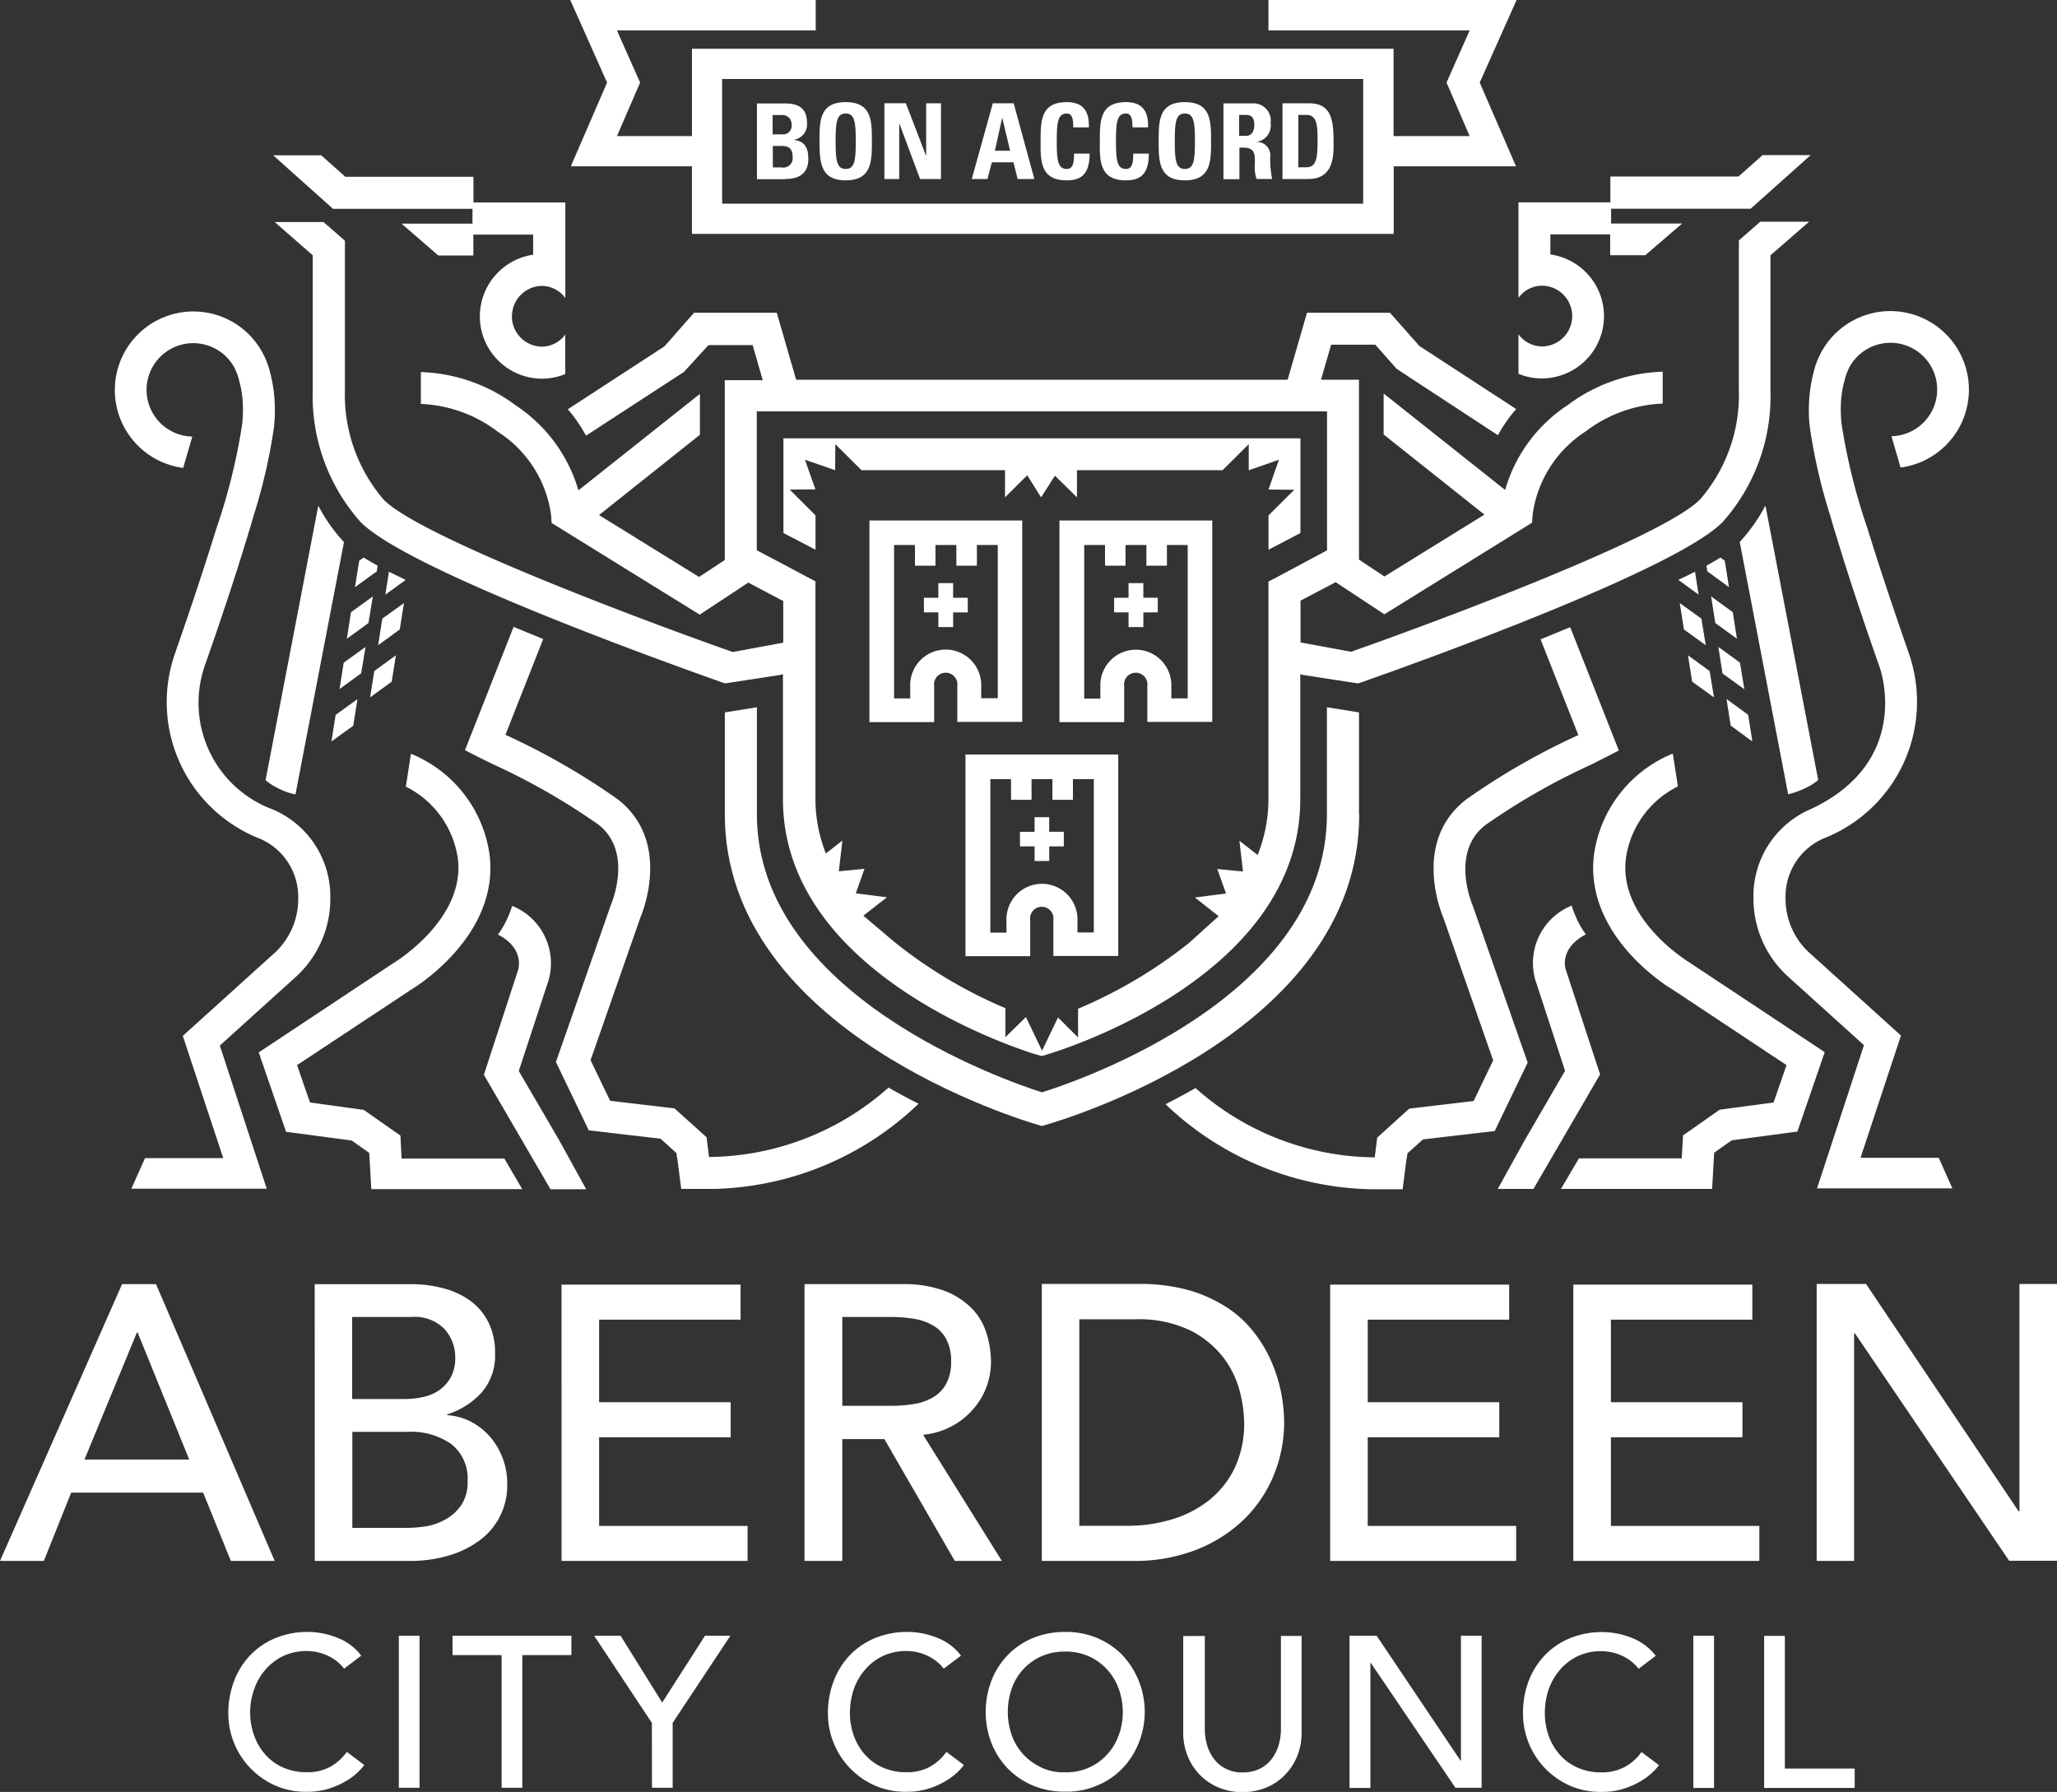 <?xml version="1.0" encoding="UTF-8"?>
<svg xmlns="http://www.w3.org/2000/svg" xmlns:xlink="http://www.w3.org/1999/xlink" id="Group_702" data-name="Group 702" width="88.05" height="76.707" viewBox="0 0 88.05 76.707">
  <rect x="0" y="0" width="88.05" height="76.707" fill="#333333" stroke="none"/>
  <defs>
    <clipPath id="clip-path">
      <rect id="Rectangle_953" data-name="Rectangle 953" width="88.05" height="76.707" fill="#fff"></rect>
    </clipPath>
  </defs>
  <g id="Group_701" data-name="Group 701" transform="translate(0 0)" clip-path="url(#clip-path)">
    <path id="Path_694" data-name="Path 694" d="M0,79.494H1.877l1.17-2.925H8.695l1.186,2.925h1.877L6.679,67.646H5.225Zm3.616-4.339,2.243-5.436h.033L8.1,75.154Zm9.857,4.339h4.071a5.819,5.819,0,0,0,1.625-.219,4.259,4.259,0,0,0,1.324-.634,2.873,2.873,0,0,0,.894-1.032,2.929,2.929,0,0,0,.325-1.414,3.073,3.073,0,0,0-.748-2.031,2.814,2.814,0,0,0-.813-.634,2.554,2.554,0,0,0-1.008-.276v-.033a3.365,3.365,0,0,0,1.479-.943,2.41,2.41,0,0,0,.569-1.666,2.909,2.909,0,0,0-.276-1.316,2.54,2.54,0,0,0-.756-.918,3.44,3.44,0,0,0-1.138-.544,5.34,5.34,0,0,0-1.43-.187h-4.12Zm1.609-10.442h2.527a1.773,1.773,0,0,1,1.422.52,1.8,1.8,0,0,1,.455,1.219,1.7,1.7,0,0,1-.179.821,1.652,1.652,0,0,1-.479.553,1.857,1.857,0,0,1-.707.309,3.616,3.616,0,0,1-.853.089H15.073v-3.51Zm0,4.916h2.381a3,3,0,0,1,1.861.528,1.877,1.877,0,0,1,.691,1.585,1.729,1.729,0,0,1-.268,1.016,1.96,1.96,0,0,1-.658.609,2.541,2.541,0,0,1-.829.3,5.1,5.1,0,0,1-.813.073H15.081Zm8.955,5.526H32v-1.5H25.645V74.2h5.631v-1.5H25.645V69.166H31.7v-1.5H24.036Zm10.409,0h1.609V74.277h1.8l3.015,5.217h2.015l-3.372-5.4a3.237,3.237,0,0,0,1.211-.358,3.152,3.152,0,0,0,.918-.723,3.015,3.015,0,0,0,.577-.951,3.127,3.127,0,0,0,.2-1.1,4.168,4.168,0,0,0-.171-1.146,2.69,2.69,0,0,0-.593-1.073,3.289,3.289,0,0,0-1.162-.788,4.978,4.978,0,0,0-1.877-.309H34.437V79.494Zm1.609-10.442h2.113a5.853,5.853,0,0,1,.926.073,2.331,2.331,0,0,1,.821.276,1.459,1.459,0,0,1,.577.577,1.925,1.925,0,0,1,.219.975,1.9,1.9,0,0,1-.219.975,1.513,1.513,0,0,1-.577.577,2.388,2.388,0,0,1-.821.276,5.931,5.931,0,0,1-.926.073H36.054Zm8.532,10.442h3.876a7.284,7.284,0,0,0,2.8-.5,6.127,6.127,0,0,0,2.04-1.333,5.636,5.636,0,0,0,1.243-1.893,6,6,0,0,0,.423-2.2,7.293,7.293,0,0,0-.114-1.2,6.832,6.832,0,0,0-.39-1.308,5.791,5.791,0,0,0-.731-1.276,4.8,4.8,0,0,0-1.154-1.1,6.125,6.125,0,0,0-1.641-.764,7.787,7.787,0,0,0-2.2-.284H44.594V79.494ZM46.195,69.15h2.413a5.068,5.068,0,0,1,2.348.479,4.15,4.15,0,0,1,1.414,1.162,4.105,4.105,0,0,1,.7,1.446,5.8,5.8,0,0,1,.187,1.333,4.489,4.489,0,0,1-.4,1.934,3.978,3.978,0,0,1-1.089,1.381,4.755,4.755,0,0,1-1.6.829,6.547,6.547,0,0,1-1.934.276H46.2V69.15ZM56.937,79.494H64.9v-1.5H58.546V74.2h5.631v-1.5H58.546V69.166H64.6v-1.5H56.937Zm10.409,0h7.963v-1.5H68.955V74.2h5.631v-1.5H68.955V69.166h6.054v-1.5H67.346Zm10.409,0h1.609V69.751H79.4L86,79.485H88.05V67.638H86.442v9.735h-.033l-6.533-9.735H77.763V79.494Z" transform="translate(0 -12.676)" fill="#fff"></path>
    <path id="Path_695" data-name="Path 695" d="M17.718,86.986a2.329,2.329,0,0,0-1.016-.764,3.455,3.455,0,0,0-1.268-.252,3.606,3.606,0,0,0-1.381.26,3.165,3.165,0,0,0-1.073.723,3.287,3.287,0,0,0-.7,1.105,3.874,3.874,0,0,0-.252,1.389,3.376,3.376,0,0,0,1.95,3.072,3.234,3.234,0,0,0,1.4.293,3.068,3.068,0,0,0,.991-.146,3.4,3.4,0,0,0,.731-.333,2.538,2.538,0,0,0,.488-.374,2.236,2.236,0,0,0,.26-.293l-.748-.561a2.15,2.15,0,0,1-.715.642,2.019,2.019,0,0,1-.983.228,2.425,2.425,0,0,1-1.024-.2,2.173,2.173,0,0,1-.764-.553,2.472,2.472,0,0,1-.479-.813,2.8,2.8,0,0,1-.171-.975,2.87,2.87,0,0,1,.179-1.032,2.444,2.444,0,0,1,.5-.845,2.322,2.322,0,0,1,.764-.569,2.364,2.364,0,0,1,1-.2,2.09,2.09,0,0,1,.878.2,1.872,1.872,0,0,1,.7.553Zm1.609,5.656h.886V86.133h-.886Zm4.4,0h.886v-5.68h2.1v-.829H21.626v.829h2.1Zm6.436,0h.886V89.862l2.47-3.73H32.434L30.6,88.993l-1.78-2.86H27.688l2.47,3.73Zm13.229-5.656a2.329,2.329,0,0,0-1.016-.764A3.455,3.455,0,0,0,41.1,85.97a3.606,3.606,0,0,0-1.381.26,3.165,3.165,0,0,0-1.073.723,3.287,3.287,0,0,0-.7,1.105,3.874,3.874,0,0,0-.252,1.389,3.376,3.376,0,0,0,1.95,3.072,3.234,3.234,0,0,0,1.4.293,3.068,3.068,0,0,0,.991-.146,3.4,3.4,0,0,0,.731-.333,2.538,2.538,0,0,0,.488-.374,2.236,2.236,0,0,0,.26-.293l-.748-.561a2.15,2.15,0,0,1-.715.642,2.019,2.019,0,0,1-.983.228,2.425,2.425,0,0,1-1.024-.2,2.173,2.173,0,0,1-.764-.553,2.472,2.472,0,0,1-.479-.813,2.793,2.793,0,0,1-.163-.975,3.055,3.055,0,0,1,.171-1.032,2.578,2.578,0,0,1,.5-.845,2.322,2.322,0,0,1,.764-.569,2.364,2.364,0,0,1,1-.2,2.09,2.09,0,0,1,.878.2,1.872,1.872,0,0,1,.7.553Zm5.826,5.558a3.165,3.165,0,0,0,1.073-.723,3.346,3.346,0,0,0,.7-1.081,3.564,3.564,0,0,0-.7-3.787,3.286,3.286,0,0,0-1.073-.723,3.447,3.447,0,0,0-1.373-.26,3.594,3.594,0,0,0-1.373.26,3.165,3.165,0,0,0-1.073.723,3.3,3.3,0,0,0-.7,1.089,3.737,3.737,0,0,0,0,2.7,3.394,3.394,0,0,0,.7,1.081,3.286,3.286,0,0,0,1.073.723,3.447,3.447,0,0,0,1.373.26,3.287,3.287,0,0,0,1.373-.26m-2.381-.772a2.432,2.432,0,0,1-.772-.553,2.465,2.465,0,0,1-.5-.821,3.06,3.06,0,0,1,0-2.015,2.365,2.365,0,0,1,1.268-1.373,2.413,2.413,0,0,1,1.016-.2,2.36,2.36,0,0,1,1.788.756,2.465,2.465,0,0,1,.5.821,2.952,2.952,0,0,1,.179,1.008,2.77,2.77,0,0,1-.179,1.008,2.386,2.386,0,0,1-.5.821,2.312,2.312,0,0,1-.772.553,2.387,2.387,0,0,1-1.016.2,2.294,2.294,0,0,1-1.016-.2m6.07-5.631v4.128a2.625,2.625,0,0,0,.2,1.032,2.417,2.417,0,0,0,1.341,1.333,2.657,2.657,0,0,0,.991.187,2.7,2.7,0,0,0,1-.187,2.348,2.348,0,0,0,.8-.528,2.492,2.492,0,0,0,.536-.8,2.625,2.625,0,0,0,.2-1.032V86.141h-.886v3.99a2.407,2.407,0,0,1-.081.626,1.839,1.839,0,0,1-.276.6,1.484,1.484,0,0,1-.5.447,1.594,1.594,0,0,1-.772.179,1.508,1.508,0,0,1-.772-.179,1.42,1.42,0,0,1-.5-.447,1.839,1.839,0,0,1-.276-.6,2.5,2.5,0,0,1-.081-.626v-3.99Zm7.126,6.5h.886V87.294h.016l3.624,5.347h1.121V86.133H64.79v5.347h-.016l-3.592-5.347H60.021v6.509Zm13.1-5.656a2.376,2.376,0,0,0-1.016-.764,3.455,3.455,0,0,0-1.268-.252,3.606,3.606,0,0,0-1.381.26,3.165,3.165,0,0,0-1.073.723,3.287,3.287,0,0,0-.7,1.105,3.871,3.871,0,0,0-.244,1.389,3.376,3.376,0,0,0,1.95,3.072,3.234,3.234,0,0,0,1.4.293,3.068,3.068,0,0,0,.991-.146,3.4,3.4,0,0,0,.731-.333,2.538,2.538,0,0,0,.488-.374,2.236,2.236,0,0,0,.26-.293l-.748-.561a2.1,2.1,0,0,1-.723.642,2.019,2.019,0,0,1-.983.228,2.425,2.425,0,0,1-1.024-.2,2.173,2.173,0,0,1-.764-.553,2.472,2.472,0,0,1-.479-.813,2.793,2.793,0,0,1-.163-.975,3.056,3.056,0,0,1,.171-1.032,2.578,2.578,0,0,1,.5-.845,2.322,2.322,0,0,1,.764-.569,2.364,2.364,0,0,1,1-.2,2.09,2.09,0,0,1,.878.2,1.872,1.872,0,0,1,.7.553Zm1.609,5.656h.886V86.133h-.886Zm3.031,0h3.876v-.829h-2.99v-5.68h-.886Z" transform="translate(-2.255 -16.113)" fill="#fff"></path>
    <path id="Path_696" data-name="Path 696" d="M63.989,8.719H36.541V3.38H63.981V8.719ZM68.54,1.3l-.991,2.235.991,2.291H65.281V2.088H35.249V5.826h-3.21l.991-2.291L32.25,1.78,32.039,1.3h8.508V0H30.04l1.576,3.535L30.064,7.118h5.184v2.893H65.289V7.118h5.233L68.97,3.535,70.547,0H59.926V1.3Z" transform="translate(-5.63 0)" fill="#fff"></path>
    <path id="Path_697" data-name="Path 697" d="M40.553,7.257h.4c.341,0,.447.179.447.463a.4.4,0,0,1-.471.455h-.374Zm0-1.324h.414a.387.387,0,0,1,.39.414A.362.362,0,0,1,41,6.761h-.455V5.933Zm.52,2.738c.284,0,1-.033,1-.853,0-.447-.122-.756-.609-.821V6.989a.664.664,0,0,0,.553-.715c0-.691-.431-.837-.943-.837h-1.2V8.679h1.2Zm2.6-.431c-.382,0-.431-.358-.431-1.186s.049-1.186.431-1.186.431.358.431,1.186-.049,1.186-.431,1.186m0,.488c1.121,0,1.121-.829,1.121-1.674,0-.861,0-1.674-1.121-1.674s-1.121.813-1.121,1.674c.008.845.008,1.674,1.121,1.674m2.291-.057V6.3h.008l.886,2.373h.894V5.429h-.634V7.671H47.11l-.861-2.243H45.33V8.671h.634m3.778,0,.187-.715h.926l.179.715h.715l-.886-3.242H49.97l-.9,3.242ZM50.71,7.46h-.65l.309-1.4h.008Zm2.421,1.268c.634,0,.983-.276.983-1.146h-.666c-.008.26.008.658-.309.658-.382,0-.431-.358-.431-1.186s.049-1.186.431-1.186c.2,0,.276.163.276.593h.666c.024-.7-.252-1.081-.943-1.081-1.121,0-1.121.813-1.121,1.674-.008.845-.008,1.674,1.113,1.674m2.535,0c.634,0,.983-.276.983-1.146h-.666c-.008.26.008.658-.309.658-.382,0-.431-.358-.431-1.186s.049-1.186.431-1.186c.2,0,.276.163.276.593h.666c.024-.7-.252-1.081-.943-1.081-1.121,0-1.121.813-1.121,1.674-.008.845-.008,1.674,1.113,1.674m2.527-.488c-.382,0-.431-.358-.431-1.186s.049-1.186.431-1.186.431.358.431,1.186-.049,1.186-.431,1.186m0,.488c1.121,0,1.121-.829,1.121-1.674,0-.861,0-1.674-1.121-1.674s-1.121.813-1.121,1.674c0,.845,0,1.674,1.121,1.674m2.324-2.8h.3c.219,0,.349.114.349.423,0,.2-.073.471-.349.471h-.3Zm0,1.4H60.7c.52,0,.488.325.488.715a1.476,1.476,0,0,0,.073.626h.666a4.276,4.276,0,0,1-.081-.951.569.569,0,0,0-.585-.634V7.078a.7.7,0,0,0,.6-.8.738.738,0,0,0-.764-.845H59.843V8.679h.683V7.33Zm2.535-1.4H63.4c.471,0,.471.528.471,1.121,0,.813-.081,1.121-.5,1.121h-.325ZM62.37,8.671h1.105c1.162,0,1.081-1.138,1.081-1.641,0-1.008-.163-1.6-1.056-1.6H62.37Z" transform="translate(-7.473 -1.008)" fill="#fff"></path>
    <path id="Path_698" data-name="Path 698" d="M51.285,35.026h-.7V34.5a1.52,1.52,0,1,0-3.039.008v.528h-.691V28.468h.894v.886h.878v-.886h.894v.886H50.4v-.886h.894v6.557Zm1.056,1.024V27.42H45.8v8.63h2.771V34.506a.5.5,0,1,1,.991-.008v1.544h2.779Z" transform="translate(-8.584 -5.139)" fill="#fff"></path>
    <path id="Path_699" data-name="Path 699" d="M50.547,31.346h-.626V30.72h-.634v.626H48.67v.626h.618V32.6h.634v-.626h.626Z" transform="translate(-9.122 -5.758)" fill="#fff"></path>
    <path id="Path_700" data-name="Path 700" d="M60.559,31.971v-.626h-.618V30.72h-.634v.626H58.69v.626h.618V32.6h.634v-.626Z" transform="translate(-11 -5.758)" fill="#fff"></path>
    <path id="Path_701" data-name="Path 701" d="M56.866,28.468h.894v.886h.878v-.886h.894v.886h.878v-.886H61.3v6.566h-.7v-.528a1.52,1.52,0,1,0-3.039.008v.528h-.691V28.468Zm5.485,7.581V27.42H55.81v8.63h2.771V34.506a.5.5,0,1,1,.991-.008v1.544h2.779Z" transform="translate(-10.46 -5.139)" fill="#fff"></path>
    <path id="Path_702" data-name="Path 702" d="M63.4,27.145V23.09H41.27v4.055l1.373.715V26.389l-1.105-1.105,1.1-.008-.447-1.268,1.292.447.008-1.113,1.121,1.113h6.143v1.162l.951-.943.593.943.593-.926.943.926V24.455h6.232l1.121-1.113v1.113h.008l1.284-.447-.447,1.276,1.105.008-1.105,1.1V27.86Z" transform="translate(-7.735 -4.328)" fill="#fff"></path>
    <path id="Path_703" data-name="Path 703" d="M51.916,40.8h.894v.886h.878V40.8h.894v.886h.878V40.8h.894v6.566h-.7v-.528a1.52,1.52,0,1,0-3.039.008v.528h-.691V40.8ZM57.4,48.38V39.75H50.86v8.63h2.771V46.836a.5.5,0,1,1,.991-.008v1.544H57.4Z" transform="translate(-9.533 -7.45)" fill="#fff"></path>
    <path id="Path_704" data-name="Path 704" d="M55.607,44.3v-.626h-.626V43.05h-.626v.626H53.73V44.3h.626v.626h.626V44.3Z" transform="translate(-10.07 -8.069)" fill="#fff"></path>
    <path id="Path_705" data-name="Path 705" d="M24.612,15.071a1.3,1.3,0,0,1,1.284-1.3,1.254,1.254,0,0,1,1,.52V10.2H22.963V9.1H17.478L16.446,8.18H14.39l2.56,2.291h5.972v.634H19.883l1.576,1.365h1.5v-.894h2.56v.861a2.667,2.667,0,0,0,.374,5.306,2.554,2.554,0,0,0,1-.2v-1.69a1.254,1.254,0,0,1-1,.52,1.3,1.3,0,0,1-1.284-1.3" transform="translate(-2.697 -1.533)" fill="#fff"></path>
    <path id="Path_706" data-name="Path 706" d="M92.5,8.17H90.44l-1.032.918H83.923v1.105H79.99v4.087a1.254,1.254,0,0,1,1-.52,1.3,1.3,0,0,1,0,2.6,1.254,1.254,0,0,1-1-.52v1.69a2.584,2.584,0,0,0,1,.2,2.666,2.666,0,0,0,.366-5.306v-.861h2.56v.894h1.5L86.994,11.1H83.955v-.634h5.972Z" transform="translate(-14.992 -1.531)" fill="#fff"></path>
    <path id="Path_707" data-name="Path 707" d="M80.8,38.314l-2.08-5.274-1.268.52,1.617,4.1a29.417,29.417,0,0,0-4.8,2.755c-2.356,1.82-1.032,4.94-.975,5.07l2.129,6.1-.837,1.739-2.755.325L70.46,54.89l-.106.845a11.659,11.659,0,0,1-7.671-2.966c-.431.244-.861.479-1.284.691a13.093,13.093,0,0,0,8.784,3.64h1.365l.171-1.333h.008l.024-.2.666-.6,3.072-.358L76.9,51.68l-2.34-6.687c-.057-.138-.975-2.324.536-3.486a28.273,28.273,0,0,1,4.469-2.56c.016-.008.886-.439,1.243-.634" transform="translate(-11.508 -6.193)" fill="#fff"></path>
    <path id="Path_708" data-name="Path 708" d="M42.627,52.741a11.693,11.693,0,0,1-7.687,2.974l-.106-.845-1.373-1.235-2.755-.325-.837-1.739L32,45.469c.057-.13,1.381-3.25-.975-5.07a29.7,29.7,0,0,0-4.8-2.755l1.617-4.1-1.268-.52-2.08,5.274c.358.2,1.227.618,1.227.618a28.344,28.344,0,0,1,4.469,2.56c1.511,1.162.593,3.348.536,3.486l-2.34,6.687,1.406,2.925,3.072.358.683.618.024.2h.008l.171,1.333H35.11a13.087,13.087,0,0,0,8.8-3.648c-.423-.211-.853-.439-1.284-.691" transform="translate(-4.59 -6.189)" fill="#fff"></path>
    <path id="Path_709" data-name="Path 709" d="M82.67,48.937a3.7,3.7,0,0,1-.406-.7,3.925,3.925,0,0,1-.2-.528,2.645,2.645,0,0,0-1.56,3.169l1.276,3.9-1.731,2.982L78.9,59.834h1.528l2.852-4.9L81.809,50.44c-.016-.033-.284-.9.861-1.5" transform="translate(-14.788 -8.942)" fill="#fff"></path>
    <path id="Path_710" data-name="Path 710" d="M95.006,38.38,92.747,26.63a7.175,7.175,0,0,1-1.1,1.56l2.072,10.8a3.684,3.684,0,0,0,.8-.293,2.3,2.3,0,0,0,.488-.317" transform="translate(-17.178 -4.991)" fill="#fff"></path>
    <path id="Path_711" data-name="Path 711" d="M85.009,44.185a4.068,4.068,0,0,1,2.226-3.08L87.016,39.7a5.5,5.5,0,0,0-3.372,4.315c-.439,3.486,3.21,5.7,3.34,5.769l4.9,3.25-.553,1.6-2.308.309-1.568,1.1-.057.983H83l-.772,1.308H88.7l.073-1.308.016-.244.748-.528,2.812-.374,1.17-3.4L87.7,48.622c-.008-.008-3.023-1.828-2.69-4.437" transform="translate(-15.412 -7.441)" fill="#fff"></path>
    <path id="Path_712" data-name="Path 712" d="M15.824,54.637l-.553-1.6,4.875-3.226c.154-.089,3.8-2.308,3.364-5.786a5.477,5.477,0,0,0-3.364-4.315l-.219,1.406a4.084,4.084,0,0,1,2.226,3.08c.325,2.592-2.681,4.429-2.738,4.461L13.63,52.492l1.17,3.4,2.812.374.748.528.089,1.552h6.46l-.764-1.308h-4.4l-.049-.983-1.568-1.1Z" transform="translate(-2.555 -7.443)" fill="#fff"></path>
    <path id="Path_713" data-name="Path 713" d="M28.724,57.772l-1.739-2.982L28.261,50.9A2.649,2.649,0,0,0,26.7,47.72a3.926,3.926,0,0,1-.2.528,3.7,3.7,0,0,1-.406.7c1.073.561.91,1.357.861,1.52L25.49,54.952l2.852,4.9H29.87Z" transform="translate(-4.778 -8.944)" fill="#fff"></path>
    <path id="Path_714" data-name="Path 714" d="M17.346,28.2a7.175,7.175,0,0,1-1.1-1.56L13.99,38.39a2.432,2.432,0,0,0,.479.317,2.968,2.968,0,0,0,.8.293Z" transform="translate(-2.622 -4.993)" fill="#fff"></path>
    <path id="Path_715" data-name="Path 715" d="M58.381,26.355h0l-.934.5-.325.171-.114.057v9.3a6.469,6.469,0,0,1-.463,2.405l-.78-.609.154,1.316-1.1-.106.374,1.048-1.333.171,1.016.8L53.612,42.55a20.117,20.117,0,0,1-4.754,2.82V46.6L48,45.743l-.683,1.422-.691-1.438-.878.861V45.345A19.9,19.9,0,0,1,40.984,42.5l-1.316-1.113,1.008-.788-1.333-.171.374-1.048-1.1.106.154-1.316-.707.553a6.358,6.358,0,0,1-.447-2.348v-9.3l-1.373-.731-1.138-.6V19.8h24.41v5.948ZM80.15,11.68H78.062l-.918.8v6.436a6.815,6.815,0,0,1-1.658,4.648c-1.528,1.585-10.97,5.127-14.943,6.525l-2.161-.4V27.9l1.5-.788h.008l2.08,1.373L68,24.746l.293-.187.024-.349a5.041,5.041,0,0,1,2.267-3.551,5.8,5.8,0,0,1,3.3-1.194V18.1a7.139,7.139,0,0,0-4.055,1.422,6.492,6.492,0,0,0-2.69,3.64l-5.2-4.128v1.755l4.315,3.429-4.282,2.649-1.089-.723v-7.7H59.259l.431-1.5h1.893l.91,1.032,4.339,2.844a6.226,6.226,0,0,1,.78-1.121l-4.144-2.7-1.259-1.422H58.658l-.829,2.868H36.791l-.829-2.868H32.42L31.16,17.01l-4.144,2.7a6,6,0,0,1,.78,1.129l4.193-2.73,1.048-1.146h1.893l.431,1.5H33.736v7.7l-1.1.723-4.282-2.649L32.672,20.8V19.05l-5.2,4.128a6.557,6.557,0,0,0-2.69-3.64,7.139,7.139,0,0,0-4.055-1.422v1.365a5.8,5.8,0,0,1,3.3,1.194A5.034,5.034,0,0,1,26.3,24.226l.024.349L32.664,28.5l2.08-1.373,1.381.731.114.057V29.7l-2.161.4C30.1,28.7,20.662,25.152,19.134,23.576a6.891,6.891,0,0,1-1.658-4.689V12.493l-.918-.8H14.47L16.1,13.118v5.729a8.107,8.107,0,0,0,2.04,5.68c2.007,2.072,13.416,6.143,15.6,6.915l.284-.041,2.056-.317.146-.033V36.4c0,7.622,10.425,10.807,10.872,10.937l.2.057.2-.057c.447-.13,10.872-3.267,10.872-10.937V31.052l.146.033,2.056.317.284.041c2.178-.764,13.594-4.835,15.6-6.915a8.086,8.086,0,0,0,2.04-5.639V13.118Z" transform="translate(-2.712 -2.189)" fill="#fff"></path>
    <path id="Path_716" data-name="Path 716" d="M65.326,41.843V37.479l-1.373-.219v4.583c0,7.793-10.645,11.417-12.2,11.9-1.56-.5-12.2-4.168-12.2-11.9V37.26l-1.373.219v4.364c0,9.345,12.839,13.123,13.383,13.286l.187.057.187-.057c.561-.163,13.4-3.884,13.4-13.286" transform="translate(-7.154 -6.984)" fill="#fff"></path>
    <path id="Path_717" data-name="Path 717" d="M18.573,36.83l-.934.674-.179,1.138.934-.674Z" transform="translate(-3.272 -6.903)" fill="#fff"></path>
    <path id="Path_718" data-name="Path 718" d="M20.6,34.52l-.926.674-.179,1.129.926-.674Z" transform="translate(-3.653 -6.47)" fill="#fff"></path>
    <path id="Path_719" data-name="Path 719" d="M21.025,31.77l-.926.666-.179,1.138.926-.674Z" transform="translate(-3.734 -5.955)" fill="#fff"></path>
    <path id="Path_720" data-name="Path 720" d="M21.169,30.469c-.252-.122-.488-.236-.715-.349L20.3,31.1Z" transform="translate(-3.805 -5.645)" fill="#fff"></path>
    <path id="Path_721" data-name="Path 721" d="M19.667,29.719c-.219-.122-.423-.236-.6-.349l-.187.138L18.7,30.638l.934-.674Z" transform="translate(-3.505 -5.505)" fill="#fff"></path>
    <path id="Path_722" data-name="Path 722" d="M19.383,31.42l-.934.674-.179,1.138.926-.674Z" transform="translate(-3.424 -5.889)" fill="#fff"></path>
    <path id="Path_723" data-name="Path 723" d="M19,34.08l-.934.674-.179,1.129.926-.674Z" transform="translate(-3.353 -6.388)" fill="#fff"></path>
    <path id="Path_724" data-name="Path 724" d="M92.055,38.642,91.876,37.5l-.926-.674.179,1.138Z" transform="translate(-17.046 -6.903)" fill="#fff"></path>
    <path id="Path_725" data-name="Path 725" d="M91.633,35.892l-.187-1.138-.926-.674.179,1.138Z" transform="translate(-16.966 -6.388)" fill="#fff"></path>
    <path id="Path_726" data-name="Path 726" d="M91.245,33.232l-.179-1.138-.926-.674.179,1.138Z" transform="translate(-16.895 -5.889)" fill="#fff"></path>
    <path id="Path_727" data-name="Path 727" d="M90.857,30.638l-.179-1.129-.187-.138c-.179.114-.382.228-.6.349l.041.244Z" transform="translate(-16.848 -5.505)" fill="#fff"></path>
    <path id="Path_728" data-name="Path 728" d="M89.279,31.1l-.154-.983c-.228.114-.463.236-.715.349Z" transform="translate(-16.57 -5.645)" fill="#fff"></path>
    <path id="Path_729" data-name="Path 729" d="M89.6,33.574l-.187-1.138-.926-.666.179,1.129Z" transform="translate(-16.585 -5.955)" fill="#fff"></path>
    <path id="Path_730" data-name="Path 730" d="M90.033,36.324l-.187-1.129-.926-.674.179,1.129Z" transform="translate(-16.666 -6.47)" fill="#fff"></path>
    <rect id="Rectangle_952" data-name="Rectangle 952" width="0.293" height="0.293" transform="translate(10.767 16.552)" fill="#fff"></rect>
    <path id="Path_731" data-name="Path 731" d="M9.877,31.638c.057-.171.853-2.4,1.609-4.819.106-.349.211-.683.309-1.008.065-.2.122-.406.179-.609a23.885,23.885,0,0,0,.886-3.827,6.574,6.574,0,0,0,.008-1.389,6.042,6.042,0,0,0-.171-.959,3.326,3.326,0,0,0-.228-.658,3.363,3.363,0,1,0-3.494,4.737l.39-1.341a2,2,0,1,1,1.82-2.917c.024.049.065.154.081.187a2.678,2.678,0,0,1,.1.309c0,.016.008.024.008.041a.677.677,0,0,0,.033.122,3.754,3.754,0,0,1,.1.577l.008.057a5.726,5.726,0,0,1-.016,1.105,25.767,25.767,0,0,1-1.1,4.445c-.073.244-.154.488-.219.7-.772,2.446-1.585,4.729-1.593,4.77a6.281,6.281,0,0,0,3.673,7.817A2.713,2.713,0,0,1,13.9,41.519a3.14,3.14,0,0,1-.967,2.308L8.959,47.418l1.731,5.233H7.342l-.585,1.308h5.794l-2.007-6.127,3.291-2.974a4.514,4.514,0,0,0,1.438-3.34,4.043,4.043,0,0,0-2.47-3.795,4.864,4.864,0,0,1-2.925-6.086" transform="translate(-1.134 -3.076)" fill="#fff"></path>
    <path id="Path_732" data-name="Path 732" d="M97.765,31.618c-.057-.171-.853-2.4-1.609-4.819-.106-.349-.211-.683-.309-1.008-.065-.2-.122-.406-.179-.609a23.885,23.885,0,0,1-.886-3.827,6.573,6.573,0,0,1-.008-1.389,6.041,6.041,0,0,1,.171-.959,3.326,3.326,0,0,1,.228-.658,3.363,3.363,0,1,1,3.494,4.737l-.39-1.341a2,2,0,1,0-1.82-2.917c-.024.049-.065.154-.081.187a2.678,2.678,0,0,0-.1.309c0,.016-.008.024-.008.041a.678.678,0,0,1-.033.122,3.753,3.753,0,0,0-.1.577l-.008.057a5.726,5.726,0,0,0,.016,1.105,25.766,25.766,0,0,0,1.1,4.445c.073.244.154.488.219.7.772,2.446,1.585,4.729,1.593,4.77a6.281,6.281,0,0,1-3.673,7.817A2.713,2.713,0,0,0,93.743,41.5a3.14,3.14,0,0,0,.967,2.308L98.684,47.4l-1.731,5.233H100.3l.585,1.308H95.092L97.1,47.812l-3.291-2.974A4.514,4.514,0,0,1,92.37,41.5,4.043,4.043,0,0,1,94.84,37.7c4.315-2.04,2.99-5.916,2.925-6.086" transform="translate(-17.313 -3.072)" fill="#fff"></path>
  </g>
</svg>
